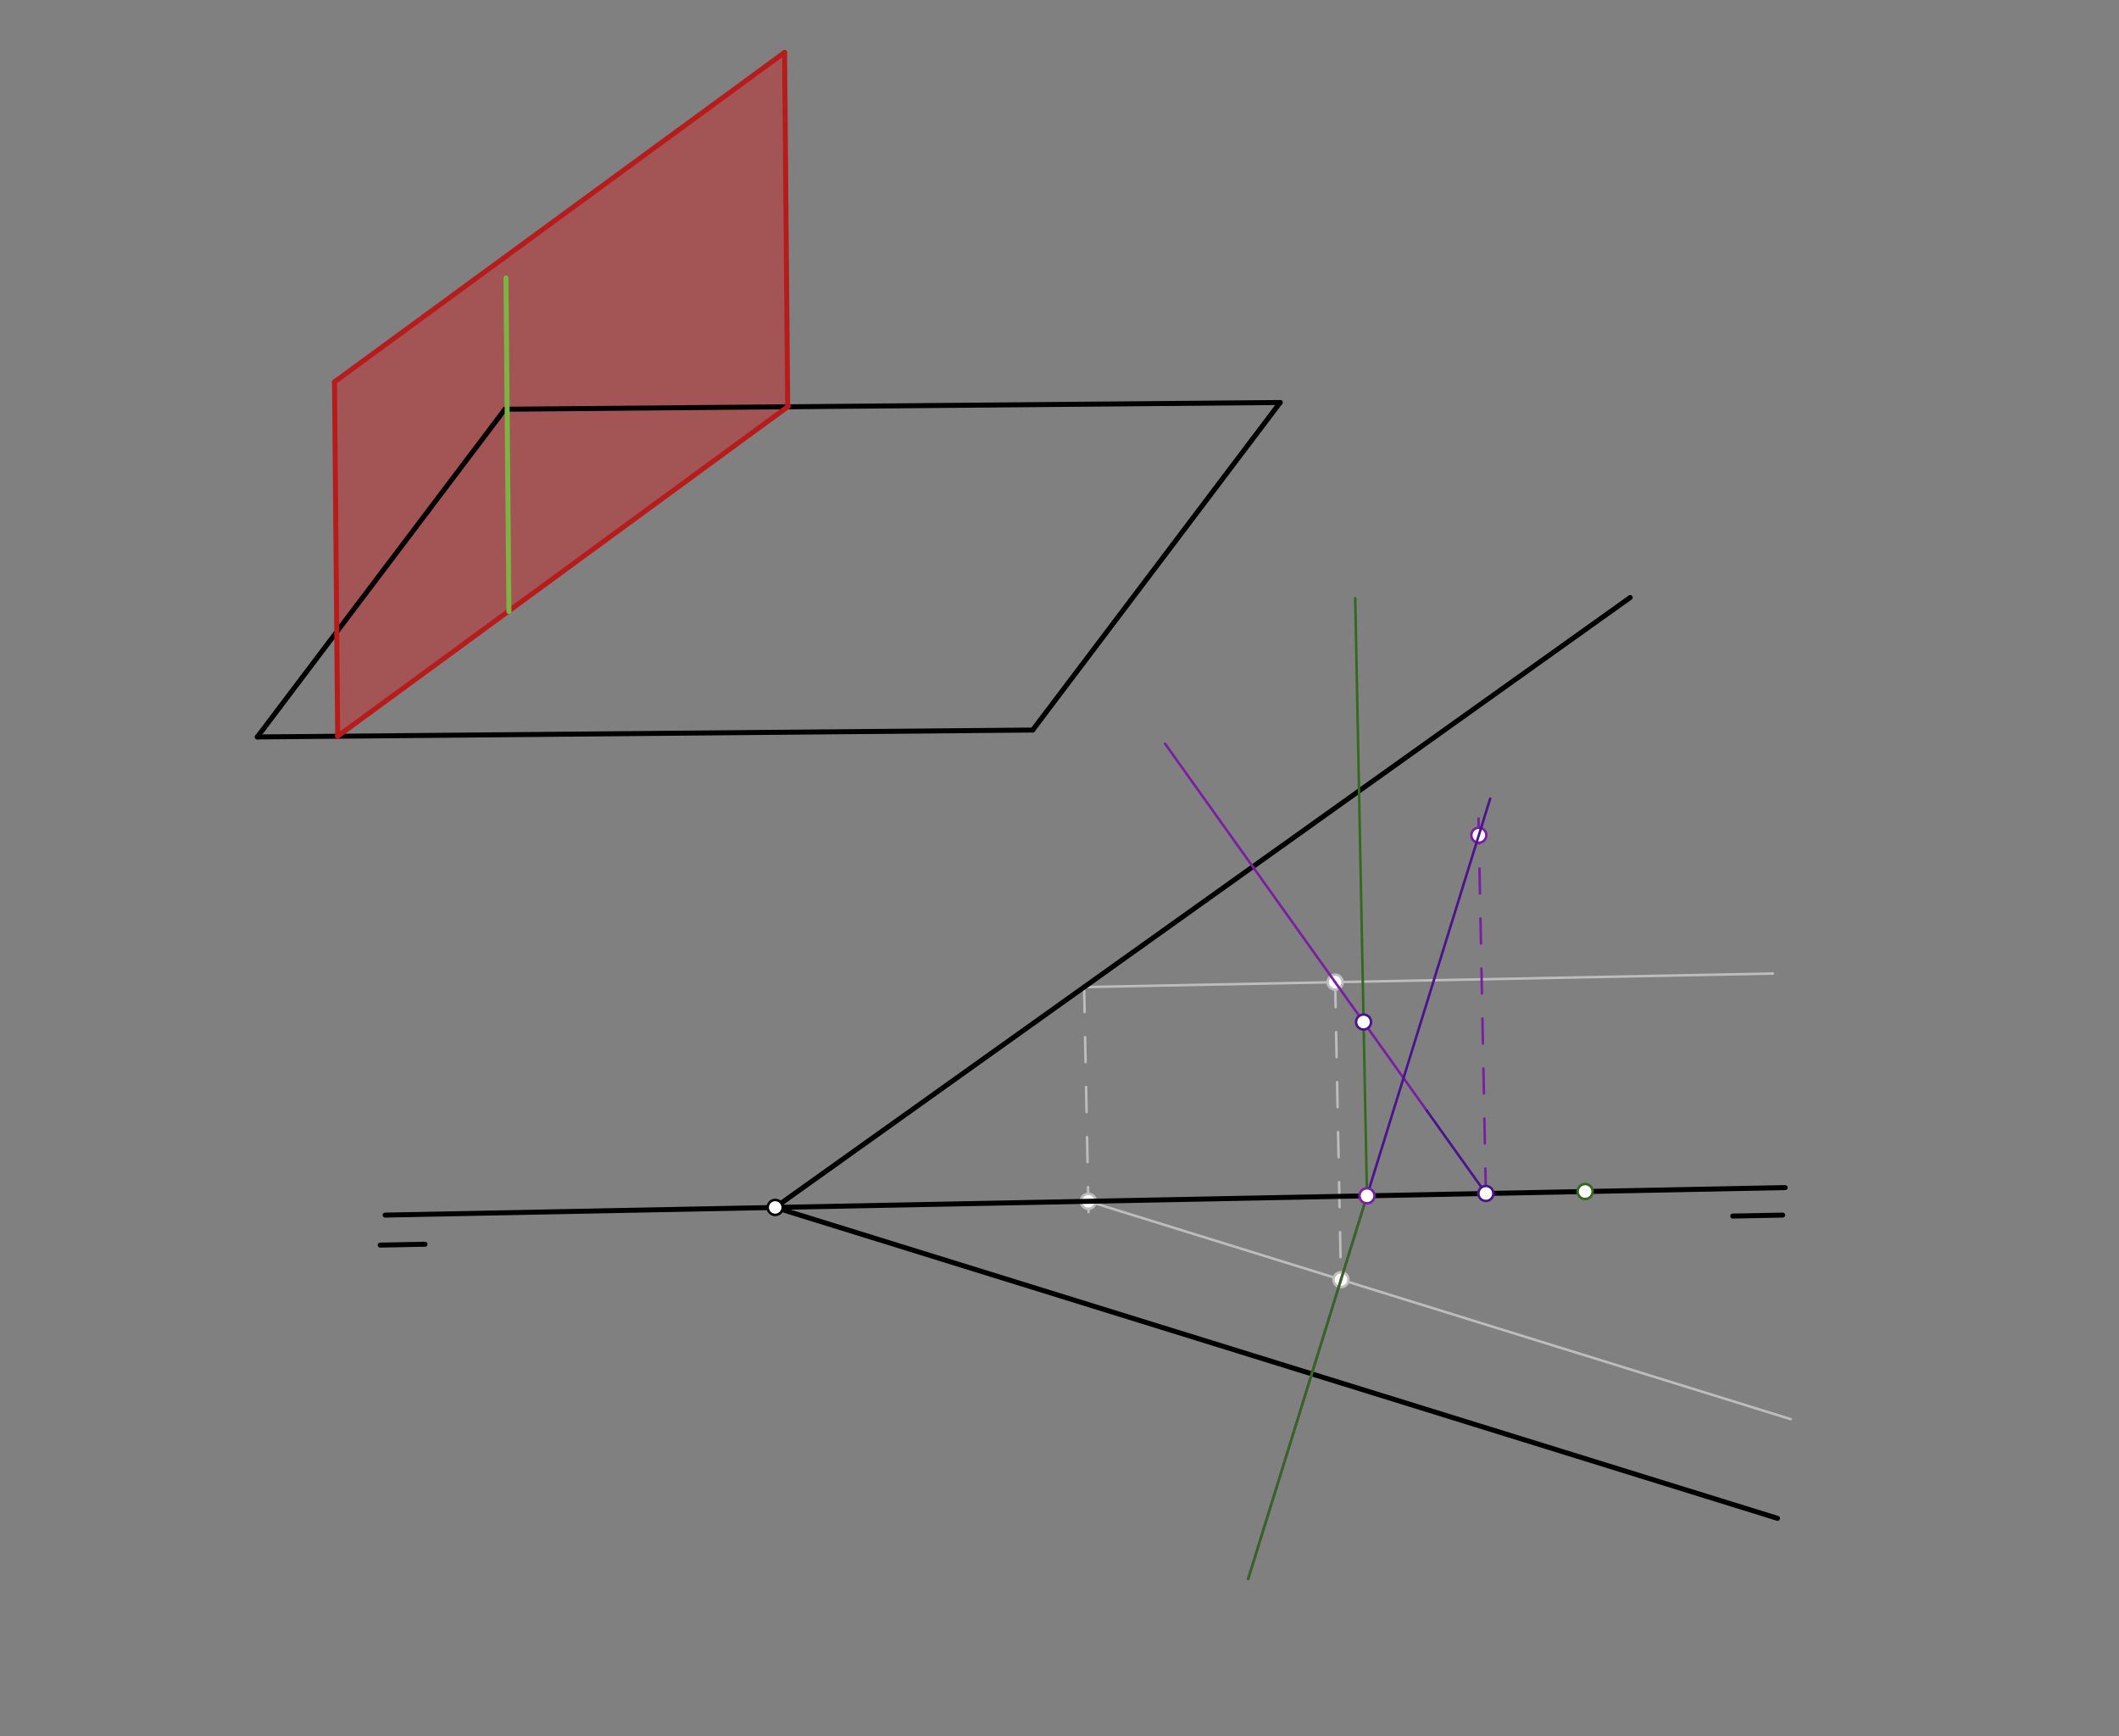 <svg xmlns="http://www.w3.org/2000/svg" class="svg--1it" height="100%" preserveAspectRatio="xMidYMid meet" viewBox="0 0 847.559 694.488" width="100%"><rect x="0" y="0" width="847.559" height="694.488" fill="#808080" stroke="none"/><defs><marker id="marker-arrow" markerHeight="16" markerUnits="userSpaceOnUse" markerWidth="24" orient="auto-start-reverse" refX="24" refY="4" viewBox="0 0 24 8"><path d="M 0 0 L 24 4 L 0 8 z" stroke="inherit"></path></marker></defs><g class="aux-layer--1FB"><g class="element--2qn"><line stroke="#BDBDBD" stroke-dasharray="none" stroke-linecap="round" stroke-width="1" x1="433.245" x2="709.137" y1="394.794" y2="389.375"></line></g><g class="element--2qn"><line stroke="#BDBDBD" stroke-dasharray="10" stroke-linecap="round" stroke-width="1" x1="433.624" x2="435.518" y1="394.787" y2="491.209"></line></g><g class="element--2qn"><line stroke="#BDBDBD" stroke-dasharray="none" stroke-linecap="round" stroke-width="1" x1="435.307" x2="716.274" y1="480.458" y2="567.607"></line></g><g class="element--2qn"><line stroke="#BDBDBD" stroke-dasharray="10" stroke-linecap="round" stroke-width="1" x1="534.028" x2="536.37" y1="392.814" y2="512.023"></line></g><g class="element--2qn"><line stroke="#7B1FA2" stroke-dasharray="10" stroke-linecap="round" stroke-width="1" x1="594.317" x2="591.272" y1="477.335" y2="322.332"></line></g><g class="element--2qn"><circle cx="435.307" cy="480.458" r="3" stroke="#BDBDBD" stroke-width="1" fill="#ffffff"></circle>}</g><g class="element--2qn"><circle cx="534.028" cy="392.814" r="3" stroke="#BDBDBD" stroke-width="1" fill="#ffffff"></circle>}</g><g class="element--2qn"><circle cx="536.365" cy="511.804" r="3" stroke="#BDBDBD" stroke-width="1" fill="#ffffff"></circle>}</g><g class="element--2qn"><circle cx="591.502" cy="334.045" r="3" stroke="#7B1FA2" stroke-width="1" fill="#ffffff"></circle>}</g></g><g class="main-layer--3Vd"><g class="element--2qn"><g fill="#C62828" opacity="0.5"><path d="M 133.803 152.73 L 313.825 20.969 L 315.057 162.696 L 135.064 294.456 L 133.803 152.73 Z" stroke="none"></path></g></g><g class="element--2qn"><g fill="#C62828" opacity="0.5"></g></g><g class="element--2qn"><line stroke="#000000" stroke-dasharray="none" stroke-linecap="round" stroke-width="2" x1="413.051" x2="512.051" y1="291.983" y2="160.983"></line></g><g class="element--2qn"><line stroke="#000000" stroke-dasharray="none" stroke-linecap="round" stroke-width="2" x1="512.051" x2="201.97" y1="160.983" y2="163.679"></line></g><g class="element--2qn"><line stroke="#000000" stroke-dasharray="none" stroke-linecap="round" stroke-width="2" x1="201.97" x2="102.923" y1="163.679" y2="294.742"></line></g><g class="element--2qn"><line stroke="#000000" stroke-dasharray="none" stroke-linecap="round" stroke-width="2" x1="102.923" x2="413.051" y1="294.742" y2="291.983"></line></g><g class="element--2qn"><line stroke="#B71C1C" stroke-dasharray="none" stroke-linecap="round" stroke-width="2" x1="135.064" x2="315.279" y1="294.456" y2="162.534"></line></g><g class="element--2qn"><line stroke="#B71C1C" stroke-dasharray="none" stroke-linecap="round" stroke-width="2" x1="135.064" x2="133.803" y1="294.456" y2="152.73"></line></g><g class="element--2qn"><line stroke="#B71C1C" stroke-dasharray="none" stroke-linecap="round" stroke-width="2" x1="315.057" x2="313.825" y1="162.696" y2="20.969"></line></g><g class="element--2qn"><line stroke="#B71C1C" stroke-dasharray="none" stroke-linecap="round" stroke-width="2" x1="313.825" x2="133.803" y1="20.969" y2="152.73"></line></g><g class="element--2qn"><line stroke="#7CB342" stroke-dasharray="none" stroke-linecap="round" stroke-width="2" x1="203.564" x2="202.377" y1="244.543" y2="111.167"></line></g><g class="element--2qn"><line stroke="#000000" stroke-dasharray="none" stroke-linecap="round" stroke-width="2" x1="154.051" x2="714.051" y1="485.983" y2="474.983"></line></g><g class="element--2qn"><line stroke="#000000" stroke-dasharray="none" stroke-linecap="round" stroke-width="2" x1="152.051" x2="170.005" y1="497.983" y2="497.63"></line></g><g class="element--2qn"><line stroke="#000000" stroke-dasharray="none" stroke-linecap="round" stroke-width="2" x1="713.051" x2="693.059" y1="485.983" y2="486.376"></line></g><g class="element--2qn"><line stroke="#000000" stroke-dasharray="none" stroke-linecap="round" stroke-width="2" x1="310.07" x2="652.051" y1="482.918" y2="238.983"></line></g><g class="element--2qn"><line stroke="#000000" stroke-dasharray="none" stroke-linecap="round" stroke-width="2" x1="310.07" x2="710.963" y1="482.918" y2="607.266"></line></g><g class="element--2qn"><line stroke="#7B1FA2" stroke-dasharray="none" stroke-linecap="round" stroke-width="1" x1="534.028" x2="466.011" y1="392.814" y2="297.459"></line></g><g class="element--2qn"><line stroke="#7B1FA2" stroke-dasharray="none" stroke-linecap="round" stroke-width="1" x1="534.028" x2="570.631" y1="392.814" y2="444.129"></line></g><g class="element--2qn"><line stroke="#7B1FA2" stroke-dasharray="none" stroke-linecap="round" stroke-width="1" x1="536.365" x2="546.908" y1="511.804" y2="477.814"></line></g><g class="element--2qn"><line stroke="#7B1FA2" stroke-dasharray="none" stroke-linecap="round" stroke-width="1" x1="536.365" x2="499.243" y1="511.804" y2="631.487"></line></g><g class="element--2qn"><line stroke="#33691E" stroke-dasharray="none" stroke-linecap="round" stroke-width="1" x1="546.767" x2="542.072" y1="478.269" y2="239.238"></line></g><g class="element--2qn"><line stroke="#33691E" stroke-dasharray="none" stroke-linecap="round" stroke-width="1" x1="546.767" x2="499.243" y1="478.269" y2="631.487"></line></g><g class="element--2qn"><line stroke="#4A148C" stroke-dasharray="none" stroke-linecap="round" stroke-width="1" x1="570.631" x2="595.31" y1="444.129" y2="478.728"></line></g><g class="element--2qn"><line stroke="#4A148C" stroke-dasharray="none" stroke-linecap="round" stroke-width="1" x1="546.566" x2="596.044" y1="478.917" y2="319.402"></line></g><g class="element--2qn"><circle cx="310.07" cy="482.918" r="3" stroke="#000000" stroke-width="1" fill="#ffffff"></circle>}</g><g class="element--2qn"><circle cx="546.767" cy="478.269" r="3" stroke="#7B1FA2" stroke-width="1" fill="#ffffff"></circle>}</g><g class="element--2qn"><circle cx="634.023" cy="476.555" r="3" stroke="#33691E" stroke-width="1" fill="#ffffff"></circle>}</g><g class="element--2qn"><circle cx="545.402" cy="408.76" r="3" stroke="#4A148C" stroke-width="1" fill="#ffffff"></circle>}</g><g class="element--2qn"><circle cx="594.317" cy="477.335" r="3" stroke="#4A148C" stroke-width="1" fill="#ffffff"></circle>}</g></g><g class="snaps-layer--2PT"></g><g class="temp-layer--rAP"></g></svg>